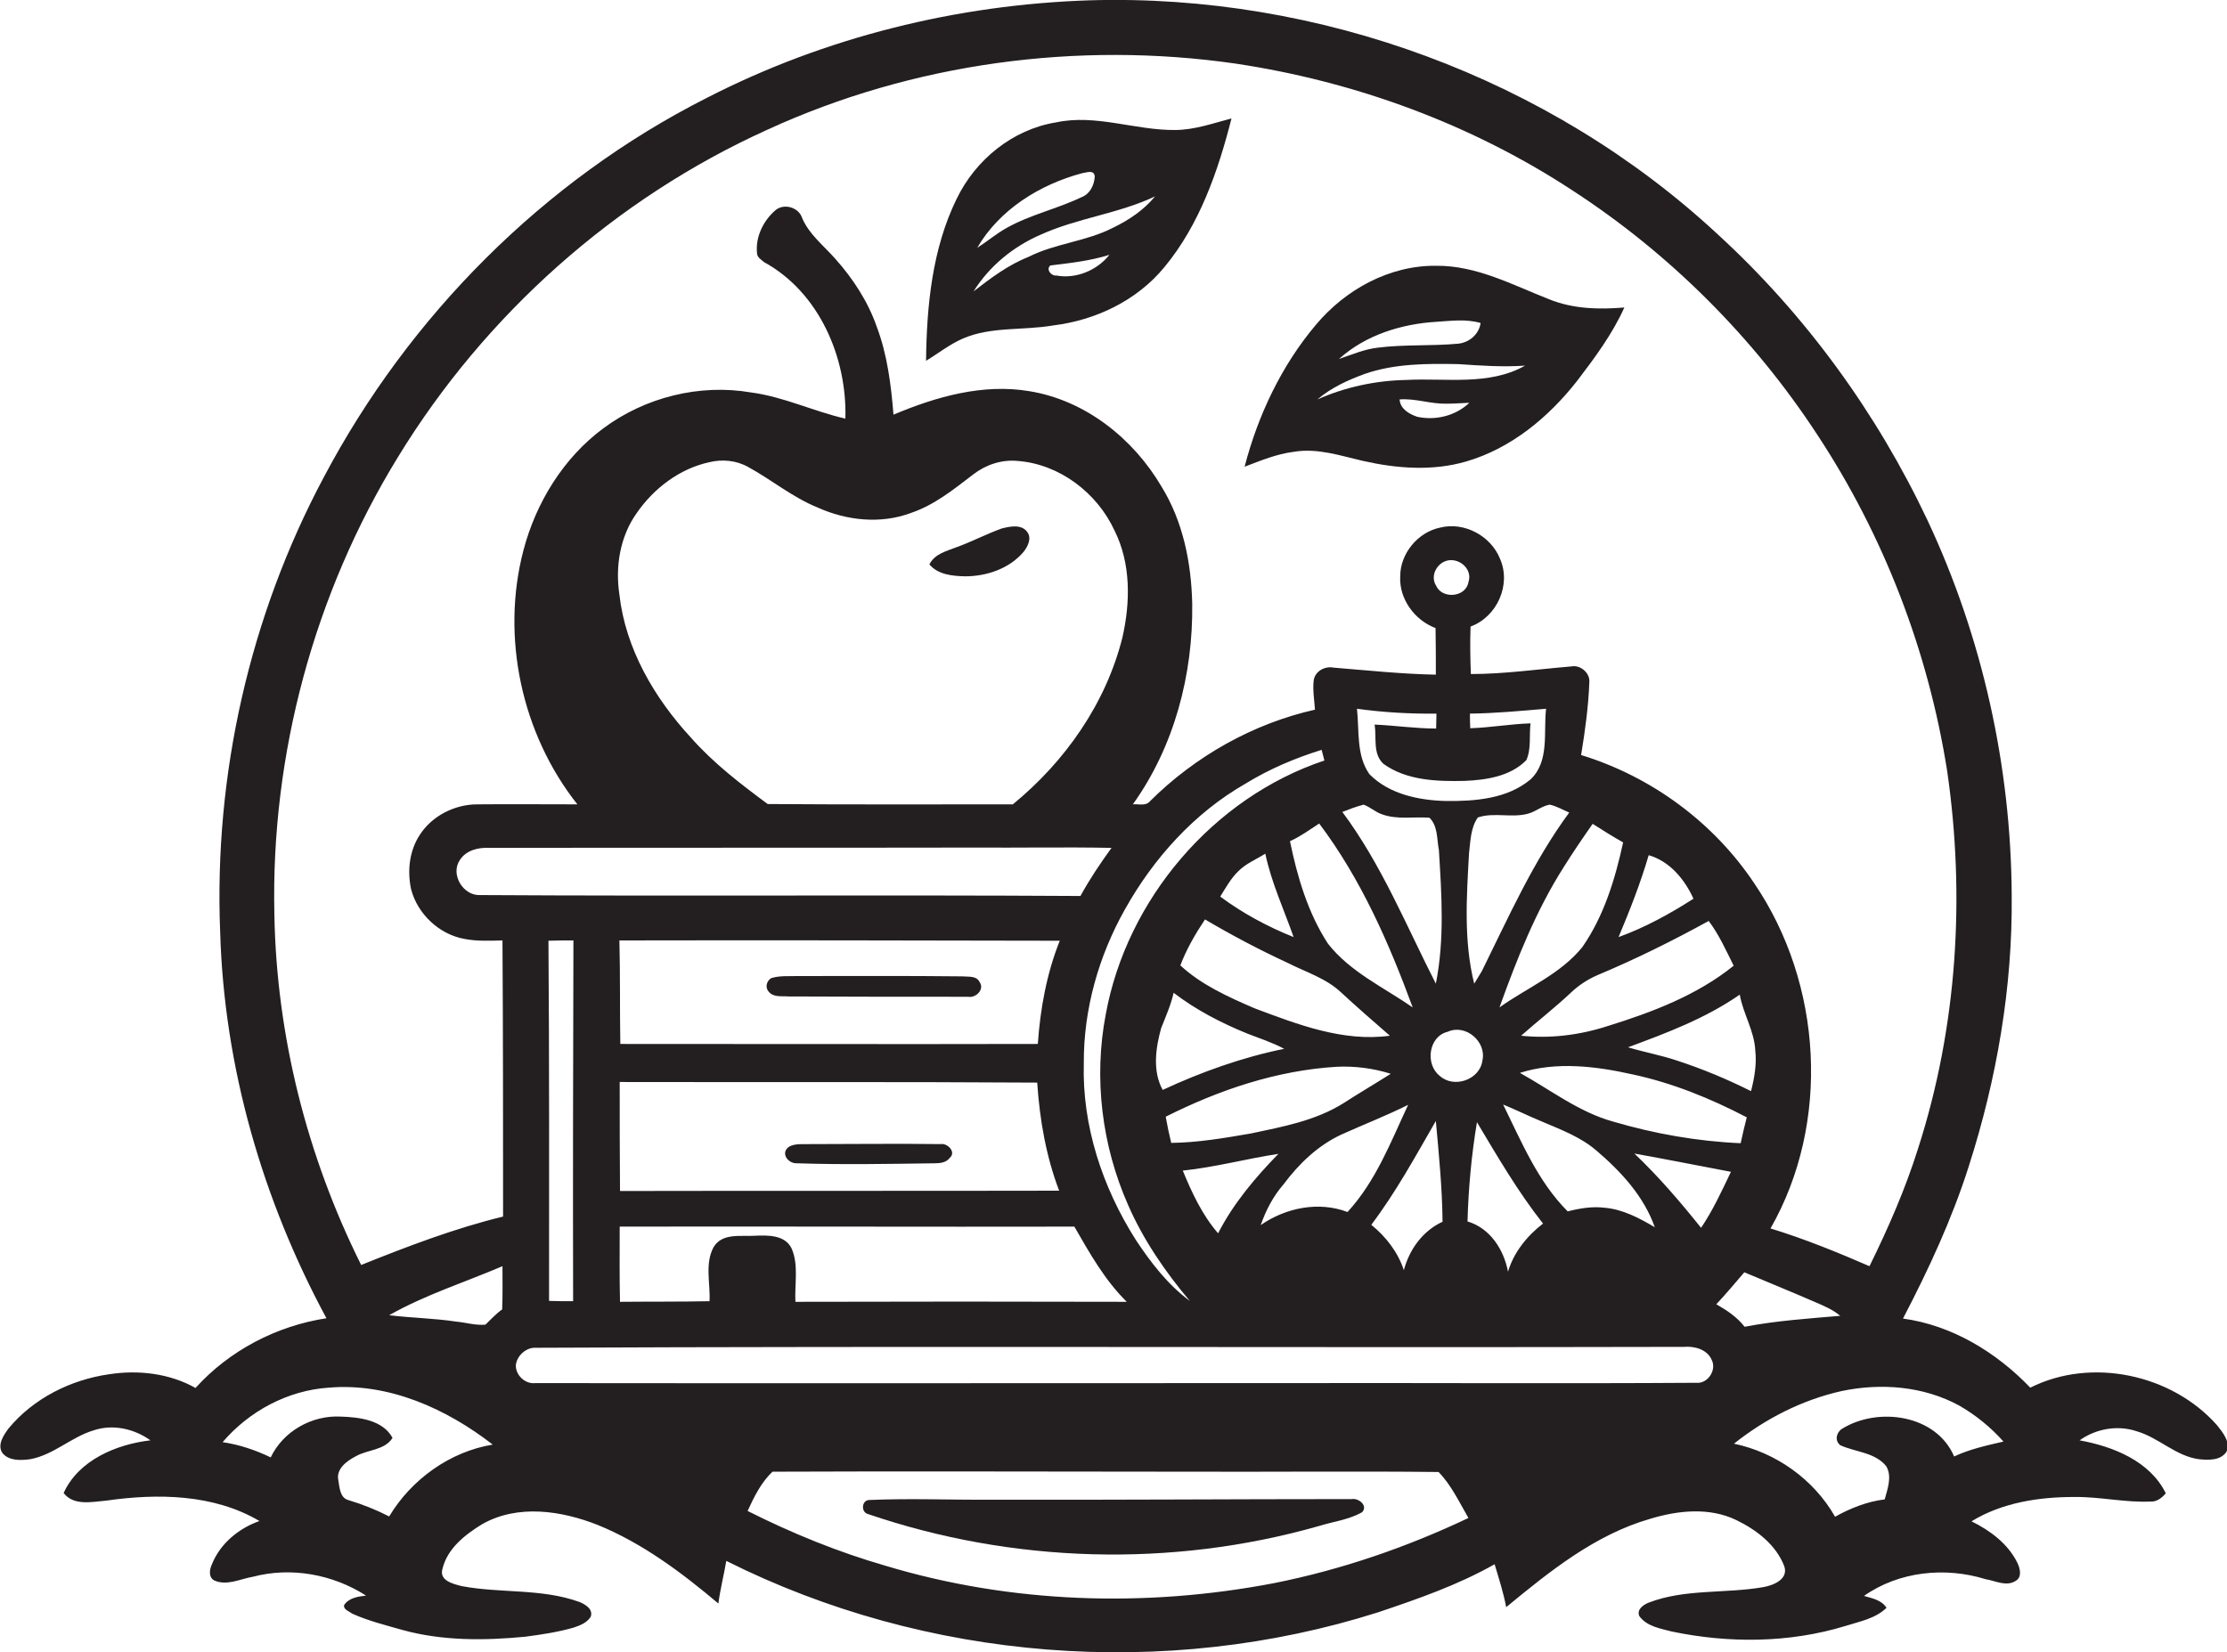 <?xml version="1.0" encoding="utf-8"?>
<!-- Generator: Adobe Illustrator 19.2.0, SVG Export Plug-In . SVG Version: 6.00 Build 0)  -->
<svg version="1.1" id="Layer_1" xmlns="http://www.w3.org/2000/svg" xmlns:xlink="http://www.w3.org/1999/xlink" x="0px" y="0px"
	 viewBox="0 0 731.3 542.7" style="enable-background:new 0 0 731.3 542.7;" xml:space="preserve">
<style type="text/css">
	.st0{fill:#231F20;}
</style>
<g>
	<path class="st0" d="M728,468.1c-14.8-16.7-41.2-22.4-61.3-12.3c-11.1-11.6-25.7-20.5-41.8-22.7c8.4-16.1,16.1-32.7,21.6-50
		c9.2-28.7,14.4-58.8,14.1-88.9c-0.2-42.4-9.6-84.8-27.6-123.2c-16.7-35.4-40.1-67.6-68.9-94C508.9,25.7,433-2.1,357.9,0.1
		c-43.6,1.4-87,12.1-125.9,32.1c-53.5,27.1-97.7,71.6-125.7,124.6c-24.3,45.6-36.1,97.7-34,149.4c1.3,44.3,13.9,87.9,34.9,126.8
		c-16.4,2.5-31.9,10.6-43,22.9c-8.5-4.8-18.8-6-28.4-4.5c-12.6,1.8-24.8,7.9-33,17.8c-1.6,2.2-3.9,5.5-1.9,8.2c2.2,2.5,6,2.3,9,1.9
		c7.7-1.4,13.5-7.3,20.9-9.5c6.3-2.1,13.3-0.5,18.6,3.3c-11.2,1.3-23.6,6.5-28.5,17.3c3.3,4.3,9.3,2.9,14,2.5
		c16.8-2.4,35.2-2.2,50.3,6.7c-6.8,2.4-12.9,7.4-15.6,14.2c-0.8,1.7-1.2,4.2,0.7,5.3c4.2,1.9,8.6-0.5,12.8-1.2
		c12.5-3.3,26.2-0.8,37.1,6.2c-2.6,0.3-5.6,0.7-7.2,3.1c-0.3,1.5,1.6,2,2.6,2.8c5.3,2.4,11,3.8,16.6,5.4c13.1,3.6,26.9,3.5,40.3,2.2
		c5.3-0.7,10.7-1.5,15.9-3c2.1-0.7,4.4-1.6,5.6-3.6c0.8-2.5-1.8-4-3.7-4.8c-12.4-4.5-25.8-2.8-38.6-5.2c-2.8-0.7-7.6-1.8-6.4-5.7
		c1.6-6.7,7.5-11.3,13.1-14.7c11.7-6.6,26-4.4,37.9,0.3c14.7,6,27.5,15.6,39.6,25.8c0.6-4.7,1.8-9.3,2.6-14
		c65.6,32.9,144,39.1,214,16.9c13.1-4.4,26.3-9,38.3-15.8c1.4,4.7,2.9,9.3,3.8,14.1c14.3-11.8,29.2-23.8,47.2-29
		c9.2-2.8,19.5-3.9,28.4,0.4c6.6,3.2,13,8.1,15.7,15.1c1.5,4.3-3.5,6.3-6.8,6.9c-12.5,2.2-25.7,0.5-37.7,5.1c-1.7,0.7-4,2.2-3.1,4.4
		c2.4,3.4,6.9,4.1,10.7,5.1c18.7,3.9,38.5,3.8,56.9-1.8c4.7-1.5,9.9-2.4,13.6-6c-1.7-2.6-4.7-3.1-7.4-3.9
		c11.5-8.1,26.7-9.6,39.9-5.5c3.2,0.5,6.9,2.6,10,0.5c2.1-1.3,1.3-4.2,0.4-6c-3.1-6.2-8.9-10.5-15-13.5c10.1-6.2,22.2-8,33.8-8
		c8.4-0.1,16.7,1.9,25.1,1.5c2,0.1,3.6-1.2,4.9-2.7c-5.2-10.6-17.3-15.4-28.3-17.4c5.3-3.8,12.4-5.1,18.7-3
		c7.3,2.1,12.9,8.2,20.5,9.2c3.1,0.3,7,0.5,9-2.4C732.6,473.7,729.9,470.5,728,468.1z M127.8,498.1c-4.3-2.2-8.8-4-13.5-5.4
		c-2.7-0.8-2.8-4.2-3.2-6.5c-0.8-3.8,2.9-6.4,5.8-7.9c3.9-2.2,9.4-1.9,12-6c-3.2-5.9-10.9-6.8-17-7c-9.5-0.5-18.9,4.8-23,13.4
		c-5-2.4-10.3-4.2-15.8-5c8.7-10.2,21.4-17,34.8-17.9c19.7-1.7,38.7,6.9,53.9,18.7C147.8,476.8,135.1,485.9,127.8,498.1z
		 M164.9,430.1c-2,1.4-3.7,3.3-5.5,5c-3.2,0.3-6.4-0.7-9.6-1c-7.3-1.1-14.7-1.2-22-2.1c11.8-6.7,24.8-10.8,37.2-16.1
		C165,420.7,165.1,425.4,164.9,430.1z M165.2,399.6c-16,3.9-31.4,9.8-46.6,15.9c-17.8-35.7-27.8-75.3-28.5-115.1
		c-1.2-52.6,13.1-105.5,40.6-150.3C159.3,103.3,202,65.2,252,42.6c47.7-21.9,101.9-29.2,153.8-21.7c39.3,5.9,77.5,19.9,110.8,41.8
		c31.8,20.7,59.3,48.2,80.1,80c21.9,33.2,36.5,71.2,42.7,110.5c6,41.3,3.3,84.1-9.5,123.9c-4.2,13.4-9.8,26.2-16,38.8
		c-10.6-4.6-21.4-9-32.5-12.4c19.8-34.7,17.1-80.3-5.3-113.3c-13.4-20.1-33.8-35.1-56.9-42.2c1.3-7.9,2.4-15.9,2.7-23.9
		c0.3-3-2.9-5.8-5.9-5.2c-11,0.9-22,2.5-33,2.5c-0.2-5.2-0.3-10.4-0.1-15.6c8.7-3.2,13.4-13.7,9.7-22.2c-3-7.6-11.8-12.3-19.7-10.3
		c-7.3,1.5-13.1,8.5-13.1,16c-0.4,7.4,4.7,14.4,11.6,17c0.1,5.1,0.1,10.2,0.1,15.3c-11.2-0.2-22.3-1.4-33.5-2.3
		c-2.9-0.6-6.1,1.1-6.6,4.1c-0.4,3.2,0.2,6.5,0.4,9.7c-20.4,4.6-39.3,15.3-54.1,30c-1.4,1.8-3.8,0.9-5.7,1.1
		c13.6-19,19.8-42.6,19.5-65.9c-0.3-13.4-3-27-10.1-38.5c-9.3-15.8-25-28.3-43.3-31.3c-15.3-2.6-30.7,1.8-44.7,7.7
		c-0.8-9.8-2-19.6-5.5-28.9c-2.9-8.3-7.8-15.8-13.7-22.4c-3.8-4.3-8.5-7.9-10.8-13.3c-1.1-3.5-5.9-4.9-8.7-2.6
		c-4.1,3.5-6.7,8.9-6.1,14.3c0.1,1.3,1.4,2,2.3,2.8c18.1,9.9,27.3,31.4,26.7,51.4c-10.5-2.4-20.3-7.2-31-8.6
		c-16.9-2.9-34.8,1.6-48.5,11.8c-13.1,9.7-22.1,24.4-26.2,40c-7.5,28.5-0.6,60.4,17.7,83.5c-11,0-21.9-0.1-32.9,0
		c-7.4,0-14.9,3.8-18.9,10.1c-3.4,5.2-4.1,11.8-2.8,17.8c2.1,8.1,9.2,14.8,17.5,16.3c4.1,0.8,8.4,0.6,12.5,0.5
		C165.2,339.1,165.2,369.4,165.2,399.6z M260,410.2c-2.1-4.6-7.8-4.5-12.2-4.3c-4.6,0.3-10.7-1-13.5,3.8c-2.9,5.4-1,11.9-1.3,17.7
		c-9.8,0.2-19.6,0.1-29.4,0.2c-0.2-8.2-0.1-16.5-0.1-24.7c49.8-0.1,99.6,0.1,149.3,0c5,8.7,10,17.6,17.2,24.7
		c-36.3-0.1-72.6-0.1-108.8,0C260.9,421.8,262.3,415.6,260,410.2z M188.2,427.4c-2.7,0-5.3,0-7.9-0.1c0-39.4,0.1-78.9-0.2-118.3
		c2.7-0.1,5.5-0.1,8.2-0.1C188.2,348.4,188.1,387.9,188.2,427.4z M157.7,294c-5.6,0.3-9.9-6.8-6.7-11.5c2.1-3.3,6.2-4.2,9.8-4
		c53-0.1,106,0,159-0.1c15.1,0.1,30.1-0.2,45.2,0.1c-3.7,5.1-7.2,10.3-10.2,15.8C289.1,293.9,223.4,294.4,157.7,294z M209.1,168.5
		c5.6-8.1,14.1-14.6,23.9-16.7c4.2-1,8.8-0.6,12.7,1.6c7.7,4.2,14.6,10,22.8,13.3c9.5,4.3,20.7,5.5,30.6,1.8
		c7.7-2.6,14-7.7,20.4-12.6c4.1-3.2,9.3-5,14.6-4.5c13.8,1,26.2,10.5,31.9,22.9c5.4,10.8,5.2,23.5,2.6,35
		c-5.4,21.7-18.8,40.8-36,54.9c-26.9,0-53.7,0.1-80.5-0.1c-8.9-6.6-17.8-13.4-25.2-21.8c-12-13-21.5-29.2-23.5-47
		C202,186.1,203.6,176.2,209.1,168.5z M348,309c-4.3,10.8-6.4,22.3-7.2,33.9c-45.7,0.1-91.4,0-137.1,0c-0.2-11.3,0-22.7-0.3-34
		C251.5,308.8,299.8,308.9,348,309z M340.6,355.6c0.8,12.1,2.9,24.2,7.2,35.5c-48.1,0.1-96.2,0-144.2,0.1
		c-0.1-11.9-0.1-23.8-0.1-35.8C249.2,355.5,294.9,355.3,340.6,355.6z M355.9,349.2c-0.1-17.7,4.9-35.2,13.5-50.5
		c9.4-16.8,22.8-31.7,39.6-41.3c7.8-4.8,16.3-8.4,25-11.1c0.3,1.2,0.6,2.3,0.9,3.5c-36.5,12.2-64.9,45.6-71.8,83.4
		c-4,20.9-1.3,43,7.3,62.5c5,11.5,12.2,22,20.3,31.6c-7.2-5.3-12.8-12.6-17.7-20C362,390,355.3,369.7,355.9,349.2z M471.7,234.4
		c0,1.6-0.1,3.3-0.1,4.9c-6.8,0-13.4-1-20.2-1.3c0.7,4.3-0.7,9.6,2.9,12.9c7.6,5.5,17.6,5.8,26.6,5.6c7.2-0.3,15.1-1.5,20.3-6.8
		c1.7-3.7,0.9-8.1,1.4-12.1c-6.6,0.2-13.2,1.4-19.8,1.6c-0.1-1.6-0.1-3.2-0.1-4.8c8.4-0.1,16.7-0.9,25-1.6
		c-0.9,7.7,1.2,17.3-5.1,23.2c-7.6,6.4-18.2,7.2-27.7,7.1c-8.9-0.2-18.7-2.2-25.2-8.8c-4.4-6.2-3.3-14.4-4.1-21.5
		C454.3,234,463,234.5,471.7,234.4z M471.6,192.4c-1.8-2.8-0.3-6.5,2.6-7.9c4.2-2,9.6,2.1,8,6.7
		C481.4,196.2,473.6,196.9,471.6,192.4z M531.5,307.8c3.7-8.8,7.2-17.7,9.9-26.9c6.9,2,11.8,7.9,14.7,14.3
		C548.3,300.2,540.1,304.7,531.5,307.8z M561.1,302.5c3.4,4.5,5.7,9.7,8.2,14.7c-12,9.7-26.8,15.3-41.3,19.8
		c-9.2,3-18.9,4.2-28.5,3.2c5.4-4.8,11.1-9.2,16.3-14.1c2.6-2.5,5.7-4.5,9-5.9C537.2,315,549.3,309,561.1,302.5z M519.6,311.1
		c-7.2,8.9-18.1,13.3-27.2,19.8c5.7-15.9,12-31.8,21.1-46.1c3-4.8,6.2-9.5,9.5-14.2c3.3,2.1,6.6,4.2,10,6.1
		C530.4,288.7,526.7,300.9,519.6,311.1z M486.6,319c-0.8,1.4-1.7,2.7-2.5,4.1c-3.5-14-2.5-28.6-1.7-42.9c0.5-4,0.5-8.3,2.9-11.7
		c5.4-1.8,11.3,0.3,16.7-1.3c2.4-0.7,4.4-2.5,6.9-2.9c2.3,0.5,4.3,1.7,6.4,2.6C503.5,282.9,495.4,301.2,486.6,319z M447.8,264.3
		c2.2,0.8,3.9,2.5,6.1,3.2c5,1.8,10.4,0.7,15.5,1.1c2.8,2.7,2.4,7,3.1,10.6c0.9,14.6,1.9,29.4-1,43.9c-9.7-19-17.8-39.1-30.7-56.4
		C443.1,265.8,445.4,264.9,447.8,264.3z M463.9,330.9c-9.5-6.6-20.5-11.6-27.8-20.9c-6.6-10.1-10.1-22-12.5-33.7
		c3.4-1.5,6.5-3.8,9.6-5.8C446.9,288.7,456.1,309.7,463.9,330.9z M422.9,316.3c5.9,3,12.5,5,17.4,9.6c5.3,4.9,10.7,9.6,16.1,14.3
		c-15.3,2.1-30.3-3.7-44.4-9c-8.6-3.7-17.5-7.7-24.4-14.1c2-5.3,4.9-10.3,8.1-15.1C404.5,307.2,413.6,312,422.9,316.3z M400.7,294.5
		c1.8-2.9,3.5-6,6-8.4c2.5-2.5,5.8-3.8,8.8-5.7c2,9.5,6.1,18.3,9.3,27.4C416.3,304.4,408.1,300,400.7,294.5z M409.6,339.5
		c4.1,1.6,8.2,2.9,12.1,5c-13.8,2.8-27.2,7.6-39.9,13.5c-3.4-6.2-2.3-13.8-0.5-20.3c1.5-3.8,3.2-7.6,4.1-11.6
		C392.7,331.7,401,336,409.6,339.5z M438.9,350.4c6-0.3,12.1,0.5,17.8,2.3c-5.2,3.3-10.5,6.4-15.6,9.7c-9.1,5.7-19.9,7.7-30.3,9.9
		c-8.7,1.5-17.4,3-26.2,3.1c-0.7-2.9-1.3-5.7-1.8-8.6C400.3,358,419.2,351.6,438.9,350.4z M388.4,384.5c10.6-1.1,20.9-3.9,31.4-5.5
		c-7.6,7.8-14.8,16.3-19.8,26.1C394.8,399.1,391.4,391.8,388.4,384.5z M421.5,389c5-6.7,11.2-12.7,18.9-16.3
		c7.3-3.3,14.8-6.2,22-9.8c-5.7,12.2-10.6,25.1-19.9,35.2c-9.5-3.6-20.3-1.4-28.5,4.3C415.7,397.5,418.1,392.9,421.5,389z
		 M471.5,368.2c1,11,2.1,22,2.2,33.1c-6.5,3-10.9,9.1-12.7,15.9c-2-6-5.9-11-10.7-14.9C458.4,391.6,464.8,379.8,471.5,368.2z
		 M472.8,353.4c-4.9-3.8-3.7-13,2.6-14.5c5.9-2.7,12.8,3.3,11.4,9.4C486,354.7,477.4,357.6,472.8,353.4z M485,368.6
		c6.8,11.4,13.5,22.9,21.7,33.3c-5.2,4-9.6,9.4-11.5,15.8c-1.4-7.3-5.9-14.3-13.3-16.5C482.2,390.3,483.2,379.4,485,368.6z
		 M493.6,362.8c4.4,1.8,8.6,3.9,13,5.7c6.1,2.6,12.5,5,17.6,9.4c8.1,6.9,15.6,15,19.2,25.2c-5.1-3-10.5-5.9-16.5-6.4
		c-4.1-0.5-8.2,0.2-12.1,1.2C505,388.1,499.6,375,493.6,362.8z M536.7,378.9c10.6,1.9,21.1,4,31.7,6c-3,6.3-5.9,12.6-9.8,18.4
		C551.8,394.8,544.6,386.4,536.7,378.9z M529.7,368.4c-11.2-3.1-20.5-10.4-30.6-16c12-3.8,24.9-2.2,37,0.5
		c13.1,2.8,25.6,7.9,37.5,14.1c-0.7,2.8-1.4,5.6-2,8.5C557.4,374.9,543.3,372.4,529.7,368.4z M550.8,348.4
		c-5.3-1.8-10.9-2.8-16.2-4.4c12.7-4.7,25.5-9.5,36.7-17.3c1.1,6.3,4.8,11.9,5.1,18.4c0.5,4.5-0.3,9-1.4,13.3
		C567.2,354.5,559.1,351.1,550.8,348.4z M418.4,520c-42.2,8.1-86.4,6.7-127.6-5.7c-15.6-4.5-30.8-10.7-45.3-18
		c2.1-4.6,4.5-9.5,8.2-12.9c45.3-0.2,90.7,0,136,0c27.6,0.1,55.2-0.2,82.7,0.1c4.1,4.2,6.8,9.9,9.8,15.1
		C462,508.2,440.5,515.6,418.4,520z M557,454.2c-45,0.3-90.1,0-135.1,0.1c-82,0-164.1,0.1-246.1,0c-3.4,0.4-6.6-2.7-6.4-6
		c0.4-2.9,2.9-5.3,5.8-5.6c125.9-0.6,251.8,0,377.7-0.3c3.5-0.3,7.7,0.8,9.2,4.3C563.8,450.1,560.7,454.6,557,454.2z M572.8,417.9
		c7.8,3.3,15.7,6.5,23.5,9.9c2.8,1.2,5.6,2.4,8,4.4c-10.5,0.9-21,1.6-31.4,3.6c-2.5-3.2-5.8-5.4-9.3-7.4
		C566.8,425,569.8,421.4,572.8,417.9z M641.7,478.4c-5.9-13.8-25-16.4-36.8-9.1c-1.9,1.2-2.5,3.9-0.6,5.4c5,2.3,11.4,2.3,15.1,6.9
		c2,3.4,0.4,7.5-0.5,10.9c-5.8,0.7-11.3,2.9-16.3,5.7c-7-12.3-19.4-21.1-33.2-24c10.3-8.2,22.4-14.4,35.4-17.3
		c12.9-2.7,26.9-1.6,38.6,4.8c5.4,3.1,10.3,7.1,14.5,11.8C652.3,474.8,646.8,476,641.7,478.4z"/>
	<path class="st0" d="M345.8,106.9c14-1.7,27.6-8.2,36.6-19.2c11.5-13.9,17.6-31.5,22-48.8c-6.1,1.6-12.2,3.8-18.6,3.8
		c-13.1,0.1-26-5.3-39-2.5c-14.3,2.3-26.5,12.3-32.7,25.2c-8,16.4-9.8,35.1-10,53.1c4-2.4,7.7-5.4,12.1-7.3
		C325.4,107.2,335.9,108.6,345.8,106.9z M346.9,90.5c-1.7,0.2-3.5-2-2-3.3c6.5-0.8,13.1-1.5,19.4-3.5
		C360.3,88.8,353.3,91.7,346.9,90.5z M355.3,56.9c1.5-0.2,4-1.3,4.2,1.1c-0.2,2.8-1.5,5.6-4.2,6.7c-8.1,3.9-17,5.8-24.8,10.2
		c-3.4,1.9-6.3,4.4-9.6,6.5C328.2,68.8,341.5,60.6,355.3,56.9z M341.7,77.1c12.1-5.5,25.6-6.9,37.6-12.6c-3.7,4.5-8.6,7.8-13.8,10.3
		c-8.7,4.5-18.8,5.1-27.6,9.5c-6.8,2.7-12.5,7-18.2,11.4C324.9,87.4,332.7,81,341.7,77.1z"/>
	<path class="st0" d="M447.6,151.4c11.1,2.5,22.8,3.4,33.8,0.2c14.8-4.3,27.1-14.5,36.5-26.5c5.8-7.6,11.6-15.4,15.5-24.1
		c-8.3,0.7-16.8,0.5-24.7-2.7c-12-4.7-23.8-11.1-37-11c-15.4-0.2-29.9,7.8-39.6,19.4c-11.3,13.4-19,29.7-23.4,46.6
		c5.3-2,10.5-4.2,16.2-4.9C432.7,147.1,440.2,149.7,447.6,151.4z M465.4,136.9c-2.7-0.9-5.6-2.6-5.8-5.7c5.2-0.4,10.1,1.5,15.3,1.4
		c2.5,0,5.1-0.2,7.6-0.3C478,136.6,471.4,138.2,465.4,136.9z M471.7,105.7c4.8-0.3,9.8-1,14.5,0.4c-0.5,3.7-3.8,6.5-7.5,6.8
		c-8.7,0.8-17.6,0.2-26.3,1.3c-4.4,0.5-8.5,2.3-12.7,3.7C448.5,110,460.2,106.4,471.7,105.7z M448.2,122.8
		c9.8-3.4,20.4-3.4,30.7-3.2c7.3,0.5,14.6,1,21.9,0.5c-11.9,6.7-26,4-39,4.7c-10,0.2-20,2.3-29.2,6.4
		C437.2,127.3,442.7,124.8,448.2,122.8z"/>
	<path class="st0" d="M316.9,189.3c7.1,0,14.5-2.5,19.2-8c1.4-1.8,2.8-4.5,1.2-6.6c-1.9-2.6-5.7-1.8-8.4-1.1
		c-5,1.8-9.7,4.3-14.7,6.1c-3.3,1.3-7.3,2.2-9,5.7C308.1,188.8,312.8,189.2,316.9,189.3z"/>
	<path class="st0" d="M258.9,327.3c19.6,0.1,39.3,0.1,59,0.1c2.5,0.5,5.5-2.4,3.8-4.8c-1-2.2-3.8-1.7-5.8-1.9c-18-0.2-36-0.1-54-0.1
		c-2.9,0.1-5.9-0.2-8.7,0.7c-1.5,1-2,3-0.8,4.4C254,327.7,256.7,327.1,258.9,327.3z"/>
	<path class="st0" d="M261.8,382.1c15,0.5,30.1,0.2,45.1,0c1.8,0,3.8-0.2,5-1.8c2.2-1.9-0.8-4.9-3-4.5c-14.3-0.2-28.6,0-42.9,0
		c-2.3,0.1-4.7-0.3-6.8,0.8C256.1,378.6,258.7,382.3,261.8,382.1z"/>
	<path class="st0" d="M443.9,492.4c-39.4,0-78.7,0.3-118,0.2c-13.5,0.1-27.1-0.5-40.6,0.1c-2.4,0.2-2.6,4-0.3,4.6
		c47.4,16.2,99.7,17.7,147.9,4c4.8-1.5,10-2.1,14.4-4.6C449.3,494.5,446.1,492,443.9,492.4z"/>
</g>
</svg>
